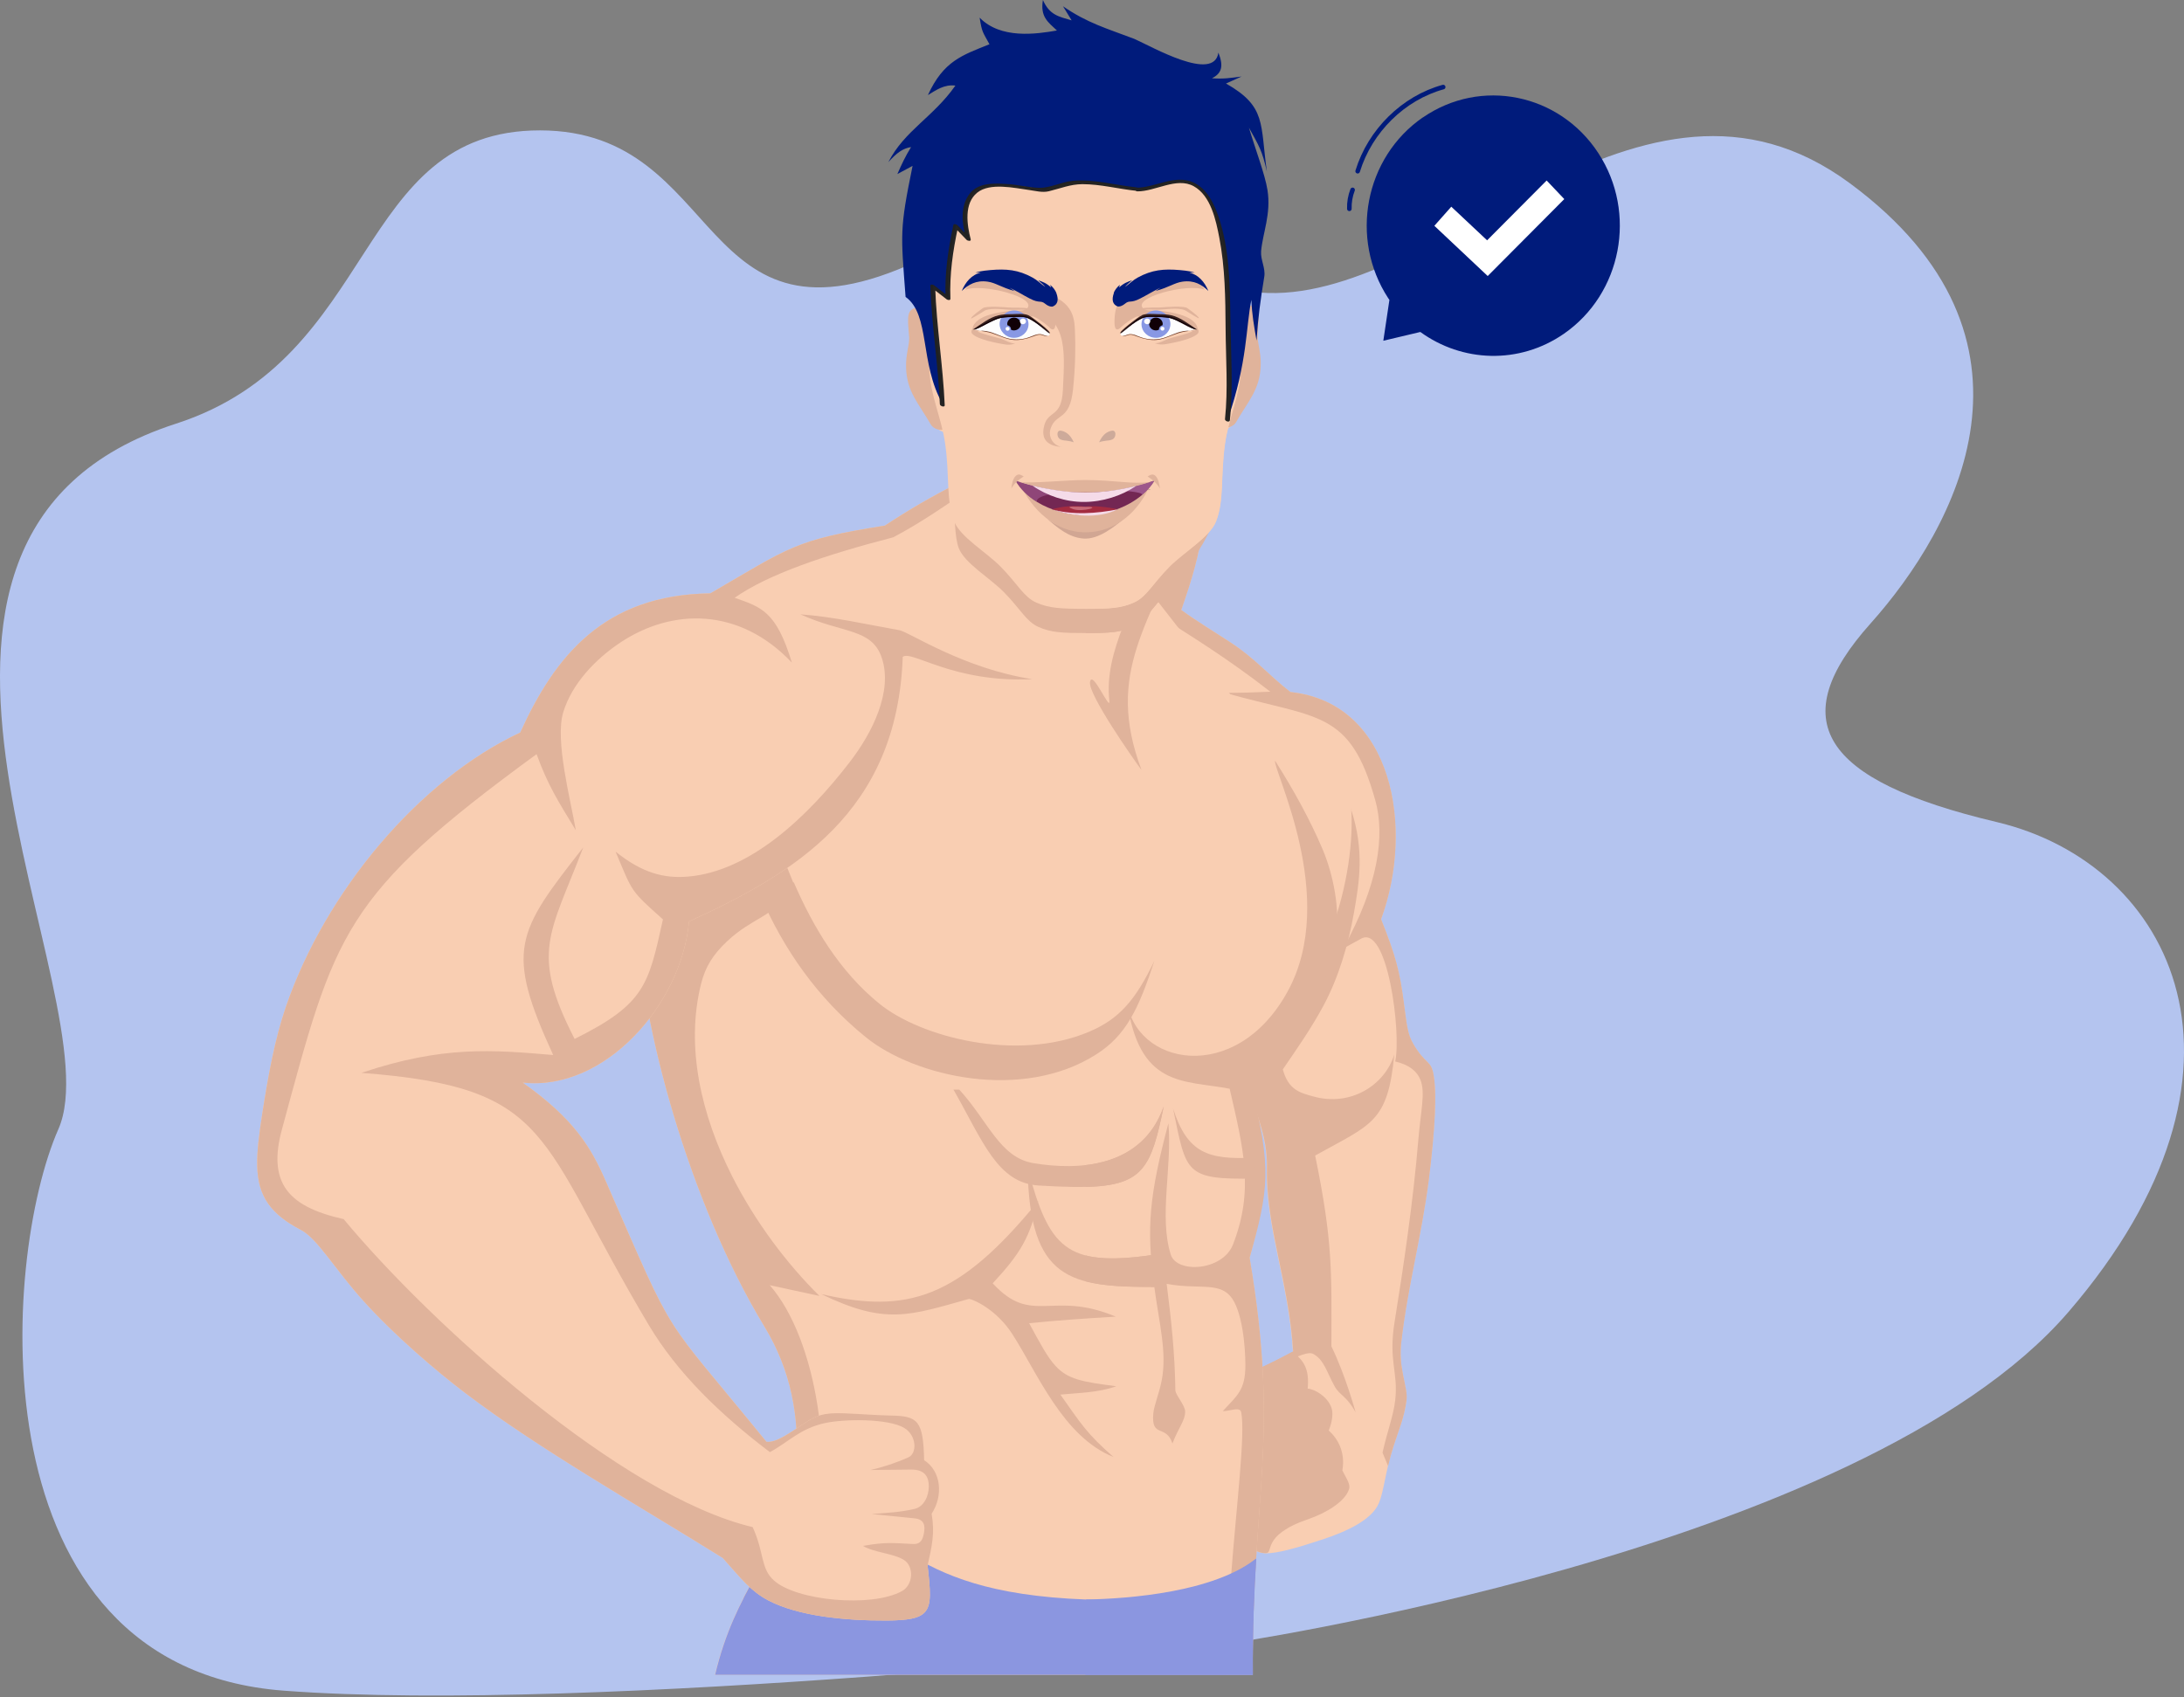 <svg width="238" height="185" viewBox="0 0 238 185" fill="none" xmlns="http://www.w3.org/2000/svg">
<rect x="0" y="0" width="238" height="185" fill="#808080" stroke="none"/>
<g id="Group">
<g id="OBJECTS">
<path id="Vector" d="M133 179.286C133 179.286 202.768 169.318 225.408 143.004C248.048 116.691 236.903 94.186 217.57 89.599C198.238 85.023 194.472 78.442 203.827 67.976C213.182 57.509 224.48 36.896 201.589 19.976C178.698 3.055 156.604 33.445 137.25 31.886C117.885 30.314 124.434 17.1 100.059 28.423C75.683 39.758 79.198 14.238 58.862 14.212C38.525 14.186 41.418 39.004 19.16 46.186C-18.904 58.493 12.588 108.934 6.366 123.068C0.133 137.19 -2.88 181.714 30.895 184.282C64.669 186.851 133 179.286 133 179.286Z" fill="#B4C4EF"/>
<g id="Group_2">
<path id="Vector_2" d="M155.047 12.812C161.369 8.443 169.936 10.184 174.181 16.693C178.425 23.202 176.734 32.02 170.411 36.39C165.526 39.758 159.324 39.485 154.781 36.185L150.747 37.141L151.41 32.692C151.366 32.623 151.322 32.566 151.277 32.498C147.033 25.989 148.724 17.171 155.047 12.801V12.812Z" fill="#001B7B"/>
<path id="Vector_3" d="M157.269 9.49C152.936 10.684 149.299 14.258 147.951 18.661" stroke="#001B7B" stroke-width="0.5" stroke-linecap="round" stroke-linejoin="round"/>
<path id="Vector_4" d="M147.398 20.698C147.144 21.347 147.022 22.064 147.045 22.759" stroke="#001B7B" stroke-width="0.5" stroke-linecap="round" stroke-linejoin="round"/>
<path id="Vector_5" d="M162.122 30.086L156.308 24.613L158.154 22.53L162.056 26.195L168.544 19.674L170.467 21.7L162.122 30.086Z" fill="white"/>
</g>
<path id="Vector_6" fill-rule="evenodd" clip-rule="evenodd" d="M131.238 56.702C130.619 60.673 130.022 62.744 128.718 66.488C130.387 67.705 132.476 68.968 134.189 70.095C136.82 71.836 138.301 73.645 140.611 75.431C151.842 76.626 154.13 90.327 150.493 100.192C152.107 104.232 152.538 105.973 152.958 109.193C153.312 111.901 153.4 112.755 153.997 113.779C155.257 115.952 155.899 115.588 156.175 116.954C156.606 119.025 156.374 123.178 155.689 128.628C154.937 134.58 153.367 140.372 152.693 146.323C152.549 147.586 152.649 148.633 152.859 149.714C153.146 151.227 153.367 151.91 153.257 152.684C153.003 154.595 152.384 155.938 151.831 157.69C150.913 160.592 150.836 162.515 150.239 163.892C149.454 165.69 146.702 166.953 144.137 167.795C141.584 168.637 139.219 169.354 137.881 169.308C135.438 169.217 135.494 166.008 135.494 166.008C133.824 166.168 132.631 161.798 133.67 160.956C133.106 160.831 131.603 158.18 132.686 156.131C131.415 154.766 130.541 151.819 134.167 150.453C136.588 149.543 138.732 148.519 140.899 147.347C140.468 139.905 137.914 133.772 138.047 127.365C138.124 123.485 136.588 121.164 135.681 117.079L119.057 83.442L115.033 58.295L131.249 56.702H131.238Z" fill="#F9CEB2"/>
<path id="Vector_7" fill-rule="evenodd" clip-rule="evenodd" d="M131.172 57.157C130.575 60.843 129.978 62.892 128.729 66.487C130.398 67.705 132.487 68.968 134.2 70.095C136.831 71.836 138.312 73.645 140.623 75.431C151.853 76.626 154.141 90.326 150.505 100.192C152.118 104.232 152.55 105.973 152.97 109.193C153.323 111.901 153.412 112.755 154.009 113.779C155.269 115.952 155.91 115.588 156.186 116.953C156.617 119.024 156.385 123.178 155.7 128.628C154.948 134.58 153.379 140.371 152.704 146.323C152.561 147.586 152.66 148.633 152.87 149.714C153.158 151.227 153.379 151.91 153.268 152.684C153.014 154.595 152.395 155.938 151.842 157.69C151.599 158.453 151.411 159.158 151.267 159.795L150.659 158.339C151.19 155.983 151.864 154.242 152.041 152.638C152.395 149.532 151.278 148.394 151.975 144.081C152.959 138.005 154.009 130.881 154.561 124.247C154.827 121.027 155.357 119.104 154.782 117.682C154.418 116.771 153.566 116.054 152.041 115.702C152.726 112.641 151.201 100.534 148.261 102.354L146.371 103.39C150.239 96.414 150.936 91.043 149.875 87.243C147.1 77.286 143.552 78.39 133.526 75.522C135.206 75.522 136.765 75.477 138.434 75.397C133.979 71.927 130 69.423 125.214 66.453L131.161 57.168L131.172 57.157Z" fill="#E0B39B"/>
<path id="Vector_8" fill-rule="evenodd" clip-rule="evenodd" d="M137.881 169.296C135.438 169.205 135.494 165.997 135.494 165.997C133.824 166.156 132.631 161.786 133.67 160.944C133.106 160.819 131.603 158.168 132.686 156.12C131.415 154.754 130.541 151.807 134.167 150.441C136.555 149.543 138.688 148.53 140.832 147.369C142.082 148.245 142.712 149.247 142.502 151.363C143.32 151.42 144.657 152.251 145.077 153.4C145.409 154.31 144.955 155.539 144.801 155.926C145.773 156.802 146.636 158.27 146.282 160.273C146.713 161.16 147.188 161.752 147.011 162.321C146.58 163.675 144.524 164.916 142.568 165.587C137.317 167.385 138.92 169.331 137.892 169.296H137.881Z" fill="#E0B39B"/>
<path id="Vector_9" fill-rule="evenodd" clip-rule="evenodd" d="M147.221 88.188C148.714 92.671 148.128 96.164 147.553 99.453C146.945 102.923 145.873 106.553 144.226 109.614C142.877 112.118 141.374 114.257 139.793 116.567C140.412 118.831 141.705 119.116 143.076 119.502C147.111 120.663 150.891 118.342 151.941 114.94C151.245 122.393 149.432 122.541 143.319 125.954C145.232 135.297 145.11 138.414 145.088 146.755C146.646 149.93 147.741 154.004 147.73 153.947C146.746 152.138 146.016 152.137 145.442 151.113C144.602 149.623 144.292 148.178 143.076 147.563C142.601 147.324 141.484 147.757 140.092 148.508C137.417 149.964 133.725 152.65 131.669 154.095C131.403 152.763 131.89 151.273 134.189 150.408C136.61 149.498 138.754 148.473 140.921 147.301C140.49 139.86 137.936 133.726 138.069 127.32C138.146 123.44 136.61 121.118 135.703 117.033C138.003 114.78 142.358 108.328 144.867 101.945C146.978 96.562 147.476 91.26 147.243 88.153L147.221 88.188Z" fill="#E0B39B"/>
<path id="Vector_10" fill-rule="evenodd" clip-rule="evenodd" d="M69.449 100.545C69.835 111.503 75.031 130.961 83.31 144.604C86.228 149.418 87.09 154.39 86.803 159.647C86.316 168.625 80.524 171.539 77.905 182.553H136.511C136.401 162.777 139.507 156.871 136.168 137.094C138.235 129.709 138.136 126.705 135.726 117.454L139.695 108.578L137.683 80.324L120.306 58.033L101.924 55.962L69.438 100.545H69.449Z" fill="#F9CEB2"/>
<path id="Vector_11" fill-rule="evenodd" clip-rule="evenodd" d="M69.448 100.545C69.835 111.503 75.03 130.961 83.309 144.604C86.227 149.418 87.09 154.39 86.802 159.648C86.46 165.849 83.608 169.149 81.01 174.224C85.984 171.3 87.333 170.503 88.56 166.839C90.881 159.932 89.168 146.129 83.884 140.087L89.3 141.259C85.774 137.777 82.325 133.225 79.783 128.207C76.423 121.562 74.665 114.097 76.412 107.19C76.865 105.404 77.683 104.061 79.219 102.616C82.126 99.896 84.116 100.113 86.636 96.676L85.365 93.535L79.573 86.628L69.426 100.545H69.448Z" fill="#E0B39B"/>
<path id="Vector_12" fill-rule="evenodd" clip-rule="evenodd" d="M136.522 182.554C136.411 162.777 139.517 156.871 136.179 137.094C138.246 129.709 138.655 127.354 136.245 118.103C140.49 113.836 144.668 108.123 145.575 102.332C146.083 99.032 145.243 95.208 144.138 92.591C142.8 89.428 141.02 86.185 138.953 82.919C138.666 83.863 145.95 97.871 140.302 108.101C134.631 118.399 123.556 116.112 122.793 108.954C124.075 118.626 128.95 117.705 134.001 118.672C135.505 125.203 136.676 129.709 134.366 135.649C133.239 138.54 128.231 138.847 127.579 136.742C126.286 132.6 127.745 127.217 127.325 122.438C125.247 130.29 124.926 133.772 125.755 140.03C126.319 144.297 127.192 147.392 126.595 150.465C126.308 151.944 125.755 153.184 125.678 154.095C125.446 156.791 127.071 155.21 127.767 157.338C128.441 155.563 129.171 154.834 129.149 153.833C129.138 153.207 128.198 152.16 128.088 151.603C128.021 147.415 127.657 144.081 127.137 139.939C130.464 140.565 132.686 139.746 134.035 141.236C135.394 142.738 135.715 146.858 135.715 148.792C135.715 151.512 134.853 152.081 133.25 153.81C133.924 153.856 135.129 153.264 135.261 153.935C135.726 156.325 134.742 164.04 134.145 171.914C133.869 175.601 133.703 179.333 133.592 182.554H136.533H136.522Z" fill="#E0B39B"/>
<path id="Vector_13" fill-rule="evenodd" clip-rule="evenodd" d="M86.227 163.482C84.591 169.741 80.126 173.268 77.926 182.554H136.532C136.499 177.604 136.676 173.53 136.897 169.889C132.011 173.837 123.135 174.531 118.382 174.349C97.203 173.553 98.353 165.292 86.227 163.482Z" fill="#8B96E0"/>
<path id="Vector_14" fill-rule="evenodd" clip-rule="evenodd" d="M136.522 182.554C136.489 177.604 136.666 173.53 136.887 169.889C132.222 173.541 123.125 174.258 118.372 174.349C118.25 174.349 118.272 179.515 118.283 182.565H136.511L136.522 182.554Z" fill="#8B96E0"/>
<path id="Vector_15" fill-rule="evenodd" clip-rule="evenodd" d="M104.355 52.685C101.426 54.176 99.182 55.484 96.419 57.294C86.581 58.841 86.073 59.649 77.406 64.679C65.811 64.815 60.472 71.529 56.692 79.847C45.605 85.036 35.458 97.223 31.158 109.728C29.931 113.313 29.213 117.341 28.594 121.312C27.886 125.898 27.588 128.868 29.224 131.2C29.964 132.259 31.114 133.192 32.805 134.068C34.585 135.001 36.453 138.29 39.581 141.771C42.919 145.492 47.551 149.452 50.701 151.842C58.77 157.964 69.348 163.949 78.766 169.821C80.811 172.131 81.85 173.462 83.74 174.452C87.012 176.159 92.064 176.66 96.618 176.637C98.928 176.625 100.177 176.409 100.796 175.715C101.537 174.884 101.382 173.36 101.083 170.64C101.548 168.558 101.89 167.147 101.526 164.996C102.808 163.039 102.576 160.353 100.708 159.159C100.608 154.88 100.044 154.357 97.181 154.3C95.391 154.266 93.644 154.106 91.898 154.049C89.709 153.97 88.936 154.311 87.742 155.085C86.061 156.177 84.614 157.281 83.519 157.156C71.703 142.625 73.925 146.858 66.01 128.743C64.418 125.101 62.595 121.995 56.957 118.001C65.922 118.991 74.289 109.432 75.085 100.443C86.437 95.231 97.778 88.632 98.375 71.597C107.34 64.94 106.544 65.782 111.728 55.723L104.355 52.674V52.685Z" fill="#F9CEB2"/>
<path id="Vector_16" fill-rule="evenodd" clip-rule="evenodd" d="M104.355 52.685C101.426 54.176 99.182 55.484 96.419 57.294C86.581 58.841 86.073 59.649 77.406 64.679C65.811 64.815 60.472 71.529 56.692 79.847C45.605 85.036 35.458 97.223 31.158 109.728C29.931 113.313 29.213 117.341 28.594 121.312C27.886 125.898 27.588 128.868 29.224 131.2C29.964 132.259 31.114 133.192 32.805 134.068C34.585 135.001 36.453 138.29 39.581 141.771C42.919 145.492 47.551 149.452 50.701 151.842C58.77 157.964 69.348 163.949 78.766 169.821C80.811 172.131 81.85 173.462 83.74 174.452C87.012 176.159 92.064 176.66 96.618 176.637C98.928 176.625 100.177 176.409 100.796 175.715C101.537 174.884 101.382 173.36 101.083 170.64C101.548 168.558 101.89 167.147 101.526 164.996C102.808 163.039 102.576 160.353 100.708 159.159C100.608 154.88 100.044 154.357 97.181 154.3C95.391 154.266 93.644 154.106 91.898 154.049C89.709 153.97 88.936 154.311 87.742 155.085C86.061 156.177 84.614 157.281 83.519 157.156C71.703 142.625 73.925 146.858 66.01 128.743C64.418 125.101 62.595 121.995 56.957 118.001C65.922 118.991 74.289 109.432 75.085 100.443C86.437 95.231 97.778 88.632 98.375 71.597C99.414 70.835 103.781 74.442 112.513 74.032C104.996 72.883 99.05 68.877 98.022 68.695C94.429 68.058 90.715 67.205 87.233 66.966C91.865 69.082 95.004 68.445 96.098 71.722C97.303 75.352 95.092 79.847 92.572 83.101C88.007 89.03 81.74 94.992 74.953 95.55C72.388 95.766 70.001 95.174 67.082 92.83C68.973 97.325 68.663 97.007 72.245 100.215C70.664 107.304 70.343 109.41 62.617 113.244C57.764 103.777 59.92 101.877 63.556 92.375C56.25 101.672 55.023 103.538 60.284 114.997C53.674 114.439 48.302 113.95 39.382 116.942C60.439 118.547 58.45 123.861 70.675 144.389C73.814 149.669 78.501 154.186 83.895 158.282C85.951 157.179 87.156 155.711 89.93 155.108C91.986 154.664 96.806 154.596 98.552 155.654C99.901 156.473 99.956 158.419 98.994 158.851C97.458 159.534 95.844 160.023 94.849 160.228L99.293 160.183C100.862 160.171 101.216 161.07 101.216 162.015C101.216 163.084 100.674 164.245 99.657 164.473C98.099 164.837 96.839 164.882 94.982 165.03L99.647 165.497C100.818 165.611 100.807 166.418 100.686 167.101C100.564 167.773 100.354 168.341 99.492 168.296C97.281 168.194 96.596 168.057 94.042 168.501C95.258 169.24 97.358 169.309 98.508 170.037C99.613 170.731 99.547 172.745 98.276 173.439C94.938 175.26 86.791 174.475 84.348 172.279C82.845 170.936 83.309 169.229 82.016 166.453C67.701 163.05 46.954 144.332 37.448 132.884C34.364 132.19 32.12 131.166 31.014 129.368C30.119 127.9 29.964 125.921 30.705 123.178C36.541 101.626 37.238 97.723 58.472 82.202C59.721 85.639 60.859 87.391 62.749 90.498C62.175 87.141 60.45 80.7 61.379 77.639C62.318 74.533 64.905 71.813 67.668 69.993C73.217 66.329 80.524 66.135 86.294 72.223C84.591 66.636 83 66.192 80.059 65.157C83.674 62.608 89.919 60.491 97.336 58.568C100.354 56.986 103.073 55.063 105.77 53.254L104.377 52.674L104.355 52.685Z" fill="#E0B39B"/>
<path id="Vector_17" fill-rule="evenodd" clip-rule="evenodd" d="M129.624 56.781C125.336 68.138 120.361 73.167 124.396 83.932C123.368 82.543 118.593 75.693 118.781 74.362C118.991 72.837 121.036 77.73 120.892 76.376C120.295 70.971 123.667 65.862 126.728 58.078L129.624 56.781Z" fill="#E0B39B"/>
<path id="Vector_18" fill-rule="evenodd" clip-rule="evenodd" d="M118.561 69.002C118.494 69.002 118.417 69.002 118.351 69.002C115.797 69.002 114.537 68.957 113.155 68.331C111.829 67.739 111.199 66.374 109.386 64.53C107.861 62.983 105.119 61.401 104.478 59.74C103.605 57.464 104.279 50.011 103.793 46.552C103.406 43.832 101.958 46.404 101.881 43.718C101.803 40.839 102.345 37.972 102.323 34.774C102.301 28.596 102.256 24.67 105.882 21.597C106.877 20.755 108.004 20.038 109.231 19.458C109.242 19.458 109.253 19.447 109.276 19.435C109.353 19.401 109.43 19.356 109.519 19.322C109.563 19.299 109.607 19.276 109.651 19.253C109.718 19.231 109.773 19.196 109.839 19.174C109.906 19.14 109.961 19.117 110.027 19.094C110.093 19.06 110.16 19.037 110.226 19.014C110.281 18.992 110.348 18.969 110.403 18.946C110.491 18.912 110.58 18.878 110.668 18.844C110.712 18.821 110.757 18.809 110.79 18.798C110.923 18.753 111.044 18.707 111.177 18.662C117.632 16.431 125.79 17.41 130.731 21.597C134.367 24.67 134.323 28.596 134.29 34.774C134.279 37.972 134.821 40.828 134.743 43.707C134.666 46.392 132.776 46.142 132.389 48.873C131.902 52.332 132.753 55.006 131.891 57.271C131.25 58.943 128.763 62.971 127.227 64.53C125.414 66.362 124.795 67.728 123.457 68.331C122.131 68.923 120.904 69.002 118.55 69.002H118.561Z" fill="#E0B39B"/>
<path id="Vector_19" fill-rule="evenodd" clip-rule="evenodd" d="M118.559 69.002C118.493 69.002 118.415 69.002 118.349 69.002H118.305V17.501C122.903 17.501 127.501 18.866 130.729 21.597C134.366 24.67 134.321 28.596 134.288 34.774C134.277 37.972 134.819 40.828 134.741 43.707C134.664 46.392 132.829 45.243 132.453 47.963C131.967 51.422 132.763 55.382 131.89 57.657C131.249 59.33 128.761 62.971 127.225 64.53C125.412 66.362 124.793 67.728 123.456 68.331C122.129 68.923 120.902 69.002 118.548 69.002H118.559Z" fill="#E0B39B"/>
<path id="Vector_20" fill-rule="evenodd" clip-rule="evenodd" d="M134.499 34.729C135.262 33.716 135.56 33.921 135.98 34.046C136.92 34.308 136.621 35.616 136.533 37.084C136.477 37.938 136.909 38.848 136.853 40.327C136.765 42.876 135.505 44.094 134.223 46.324C133.99 46.722 133.261 47.086 132.598 46.734L133.681 35.867L134.488 34.729H134.499Z" fill="#F9CEB2"/>
<path id="Vector_21" fill-rule="evenodd" clip-rule="evenodd" d="M101.769 34.967C101.006 33.955 100.707 34.159 100.287 34.273C99.337 34.535 99.646 35.843 99.735 37.311C99.79 38.165 99.359 39.075 99.414 40.554C99.502 43.103 100.763 44.321 102.034 46.551C102.266 46.949 102.995 47.313 103.659 46.961L102.575 36.094L101.769 34.956V34.967Z" fill="#F9CEB2"/>
<path id="Vector_22" fill-rule="evenodd" clip-rule="evenodd" d="M86.504 96.175C88.604 101.023 91.456 105.847 95.822 109.398C100.299 113.05 110.778 115.781 118.637 112.481C121.997 111.07 123.755 108.977 125.8 104.732C124.064 110.024 122.694 112.88 119.444 114.939C111.397 120.06 99.691 117.374 94.374 113.073C89.035 108.749 85.377 103.435 82.856 97.598L86.504 96.175Z" fill="#E0B39B"/>
<g id="Group_3">
<path id="Vector_23" fill-rule="evenodd" clip-rule="evenodd" d="M125.711 136.775C116.083 138.175 114.326 135.967 111.982 127.319C112.192 139.575 116.636 140.28 125.833 140.28L125.711 136.775Z" fill="#E0B39B"/>
<path id="Vector_24" fill-rule="evenodd" clip-rule="evenodd" d="M104.532 118.763H103.902C107.119 124.407 108.689 128.947 113.176 129.22C124.329 129.903 125.147 128.64 126.817 120.572C124.484 127.286 117.531 127.604 112.624 126.785C108.943 126.17 107.727 122.256 104.532 118.763Z" fill="#E0B39B"/>
</g>
<path id="Vector_25" fill-rule="evenodd" clip-rule="evenodd" d="M125.711 136.776C122.45 137.254 120.095 137.311 118.305 136.844V139.666C120.316 140.201 122.815 140.281 125.832 140.281L125.711 136.776Z" fill="#E0B39B"/>
<path id="Vector_26" fill-rule="evenodd" clip-rule="evenodd" d="M113.165 130.881C104.4 141.646 98.829 143.204 89.488 141.054C96.507 144.445 99.072 143.409 105.605 141.577C106.212 141.68 108.622 142.806 110.291 145.378C113.044 149.622 115.818 156.609 121.345 158.816C118.383 156.211 117.863 155.266 115.553 152.012C117.686 151.807 119.632 151.807 121.654 151.102C117.874 150.624 116.338 150.328 115.011 148.871C114.149 147.938 113.386 146.504 112.148 144.229C115.332 143.91 118.394 143.705 121.588 143.512C114.624 140.587 112.48 144.559 108.18 139.882C111.209 136.616 112.248 134.875 113.154 130.87L113.165 130.881Z" fill="#E0B39B"/>
<path id="Vector_27" fill-rule="evenodd" clip-rule="evenodd" d="M118.305 129.38C124.661 129.232 125.456 127.184 126.827 120.584C125.313 124.919 121.875 126.592 118.305 127.002V129.38Z" fill="#E0B39B"/>
<path id="Vector_28" fill-rule="evenodd" clip-rule="evenodd" d="M136.787 128.469C129.094 128.583 129.293 127.911 127.834 120.833C129.404 125.704 131.647 126.432 136.666 126.182L136.798 128.469H136.787Z" fill="#E0B39B"/>
<path id="Vector_29" fill-rule="evenodd" clip-rule="evenodd" d="M134.951 34.08C135.747 33.045 136.046 33.25 136.477 33.363C137.449 33.636 137.14 34.979 137.051 36.504C136.996 37.392 137.438 38.325 137.383 39.849C137.306 42.478 136.001 43.741 134.686 46.04C134.443 46.449 133.691 46.836 133.006 46.461L134.122 35.252L134.951 34.069V34.08Z" fill="#E0B39B"/>
<path id="Vector_30" fill-rule="evenodd" clip-rule="evenodd" d="M101.172 34.319C100.376 33.283 100.078 33.488 99.647 33.602C98.674 33.875 98.983 35.218 99.072 36.743C99.127 37.63 98.685 38.563 98.74 40.088C98.817 42.717 100.122 43.98 101.437 46.278C101.68 46.688 102.432 47.075 103.117 46.699L102.001 35.491L101.172 34.308V34.319Z" fill="#E0B39B"/>
<path id="Vector_31" fill-rule="evenodd" clip-rule="evenodd" d="M118.493 66.362H118.283C115.653 66.362 114.348 66.305 112.922 65.68C111.552 65.065 110.9 63.654 109.042 61.765C107.462 60.161 104.643 58.545 103.969 56.815C103.074 54.471 103.505 51.911 102.996 48.349C102.598 45.539 101.36 43.047 101.283 40.282C101.205 37.312 101.758 34.353 101.747 31.065C101.725 24.681 101.681 20.641 105.417 17.467C106.445 16.59 107.617 15.851 108.866 15.248C108.866 15.248 108.888 15.248 108.91 15.236C108.987 15.191 109.065 15.157 109.164 15.123C109.219 15.1 109.253 15.077 109.308 15.054C109.374 15.031 109.44 14.997 109.507 14.975C109.573 14.952 109.639 14.918 109.706 14.895C109.772 14.872 109.838 14.838 109.916 14.815C109.982 14.793 110.037 14.758 110.104 14.736C110.192 14.713 110.292 14.667 110.369 14.645C110.413 14.633 110.446 14.622 110.502 14.588C110.634 14.531 110.767 14.497 110.9 14.44C117.565 12.141 125.977 13.154 131.083 17.467C134.831 20.641 134.786 24.704 134.753 31.065C134.753 34.364 135.295 37.312 135.218 40.282C135.14 43.047 133.902 45.539 133.504 48.349C132.996 51.922 133.438 54.471 132.532 56.815C131.868 58.545 129.05 60.161 127.458 61.765C125.59 63.654 124.949 65.065 123.578 65.68C122.207 66.294 120.947 66.362 118.504 66.362H118.493Z" fill="#F9CEB2"/>
<path id="Vector_32" fill-rule="evenodd" clip-rule="evenodd" d="M118.493 66.363H118.239V13.223C122.992 13.223 127.723 14.634 131.061 17.456C134.809 20.63 134.764 24.693 134.731 31.054C134.731 34.353 135.273 37.301 135.196 40.271C135.118 43.036 133.88 45.528 133.482 48.338C132.974 51.911 133.416 54.46 132.51 56.804C131.846 58.534 129.028 60.15 127.436 61.754C125.568 63.643 124.927 65.054 123.556 65.668C122.185 66.283 120.925 66.351 118.482 66.351L118.493 66.363Z" fill="#F9CEB2"/>
<path id="Vector_33" fill-rule="evenodd" clip-rule="evenodd" d="M123.92 20.528C120.14 20.198 117.73 18.957 113.906 20.676C110.833 20.221 107.251 19.64 106.135 20.926C105.406 21.757 104.753 23.134 105.56 25.978L104.179 24.544C103.46 27.924 103.195 28.971 103.338 32.419L101.68 31.133C101.857 37.039 102.487 38.438 102.719 44.025C100.188 39.599 101.393 34.296 98.685 32.362C98.165 25.421 98.022 25.045 99.448 18.081L97.79 18.969C98.287 17.842 98.641 17.08 99.282 16.033C98.386 16.17 97.723 16.659 96.806 17.672C98.574 14.224 101.692 12.779 104.112 9.331C102.896 9.171 101.979 9.843 101.117 10.366C102.819 6.645 104.853 6.019 107.826 4.825C107.064 3.414 107.019 3.562 106.754 1.923C109.042 4.279 112.911 3.721 115.177 3.323C114.193 2.401 113.342 1.821 113.652 0C114.381 1.661 115.398 1.809 116.78 2.219L115.84 0.683C118.471 2.503 120.626 3.106 123.6 4.233C125.534 5.086 132.299 9.001 132.774 5.735C133.382 7.271 133.106 7.999 132.078 8.534C133.371 8.614 134.012 8.511 135.295 8.341C134.731 8.603 134.167 8.853 133.603 9.103C138.025 11.618 137.317 13.461 138.058 18.707C137.539 16.409 137.229 15.953 136.102 13.916C136.776 16.192 137.848 18.98 138.124 20.721C138.533 23.327 137.605 25.387 137.428 27.378C137.351 28.322 137.936 29.244 137.771 30.177C137.362 32.658 137.096 34.615 136.931 37.118C136.654 35.514 136.433 34.308 136.367 32.681C135.77 35.582 135.958 39.485 133.802 45.675C134.134 42.785 133.924 40.27 133.88 37.608C133.836 34.626 133.924 31.486 133.482 27.833C132.653 21.04 130.453 19.583 128.629 19.72C126.938 19.845 124.926 20.664 123.92 20.585V20.539V20.528Z" fill="#001B7B"/>
<path id="Vector_34" fill-rule="evenodd" clip-rule="evenodd" d="M115.73 48.725C113.629 48.577 113.53 47.394 113.795 46.381C114.248 44.674 115.674 45.584 115.829 42.523C116.083 37.437 116.216 35.036 111.949 32.965L113.784 31.895C117.133 32.954 117.1 34.774 117.155 36.493C117.2 37.551 117.211 39.838 116.934 42.432C116.581 45.914 115.088 44.981 114.503 46.677C114.182 47.599 114.724 48.543 115.73 48.736H115.741L115.73 48.725Z" fill="#E0B39B"/>
<path id="Vector_35" fill-rule="evenodd" clip-rule="evenodd" d="M118.415 47.872C119.421 47.861 119.874 46.643 120.747 46.472C121.775 46.279 122.206 46.7 122.239 47.28C122.261 47.838 121.897 48.225 121.432 48.373C120.869 48.555 120.216 48.384 119.608 48.452C119.166 48.498 118.901 48.942 118.415 48.919C117.917 48.942 117.652 48.498 117.221 48.452C116.591 48.395 115.961 48.543 115.408 48.373C114.944 48.225 114.557 47.838 114.579 47.28C114.601 46.723 115.043 46.279 116.071 46.472C116.945 46.632 117.398 47.883 118.437 47.872H118.426H118.415Z" fill="#F9CEB2"/>
<path id="Vector_36" fill-rule="evenodd" clip-rule="evenodd" d="M121.223 46.939C121.655 46.916 121.621 47.565 121.356 47.804C121.157 47.986 120.837 48.009 120.582 48.032C120.273 48.077 119.952 48.123 119.775 48.214C119.952 47.804 120.206 47.417 120.56 47.189C120.781 47.041 121.013 46.961 121.223 46.939Z" fill="#CDAA9A"/>
<path id="Vector_37" fill-rule="evenodd" clip-rule="evenodd" d="M115.564 46.939C115.133 46.916 115.166 47.565 115.432 47.804C115.63 47.986 115.951 48.009 116.205 48.032C116.515 48.077 116.835 48.123 117.012 48.214C116.835 47.804 116.581 47.417 116.227 47.189C116.006 47.041 115.774 46.961 115.564 46.939Z" fill="#CDAA9A"/>
<path id="Vector_38" fill-rule="evenodd" clip-rule="evenodd" d="M109.185 36.959C109.771 37.187 110.081 37.426 110.644 37.438C110.147 37.597 109.871 37.62 109.219 37.495C108.787 37.415 106.499 37.016 105.936 36.367C105.737 36.151 105.958 35.707 106.245 35.605C106.356 35.559 106.234 36.015 106.566 36.163C107.339 36.504 108.854 36.834 109.185 36.959Z" fill="#E0B39B"/>
<path id="Vector_39" fill-rule="evenodd" clip-rule="evenodd" d="M114.414 35.719C113.751 35.139 112.856 34.501 112.413 34.456C112.236 34.444 113.74 35.594 114.049 36.276C112.922 36.276 109.65 34.399 108.832 34.74C107.771 35.184 106.875 35.958 106.455 36.22C106.19 36.379 105.715 35.89 106.234 35.252C106.864 34.467 108.069 34.194 109.374 33.978C110.479 33.796 111.507 33.967 111.839 33.693C113.364 32.476 106.986 30.826 105.195 31.588C107.141 28.471 109.727 31.145 112.579 31.93C114.735 32.521 114.956 33.489 115.022 34.809C115.044 35.423 115.022 36.276 114.392 35.742H114.403L114.414 35.719Z" fill="#E0B39B"/>
<path id="Vector_40" fill-rule="evenodd" clip-rule="evenodd" d="M114.491 35.639C114.17 35.252 113.794 34.774 113.264 34.319C112.866 33.977 112.501 33.727 112.114 33.636C111.517 33.488 110.39 33.556 109.981 33.522C109.45 33.477 107.472 33.329 107.096 33.591C106.886 33.739 106.046 34.342 105.858 34.626C105.725 34.82 106.002 34.649 106.377 34.433C106.82 34.171 107.35 33.841 107.361 33.83C108.223 33.511 109.45 33.773 110.346 33.773C110.976 33.773 111.716 33.682 112.247 33.898C112.789 34.125 113.363 34.512 113.794 35.024C113.839 35.081 114.226 35.468 114.402 35.696C114.513 35.821 114.657 35.844 114.469 35.627H114.48L114.491 35.639Z" fill="#E0B39B"/>
<path id="Vector_41" fill-rule="evenodd" clip-rule="evenodd" d="M112.933 34.991L111.441 34.342C110.502 34.365 109.606 34.342 108.821 34.536C108.081 34.729 107.009 35.469 106.146 35.879C106.555 36.06 107.595 36.14 107.97 36.243C108.777 36.493 109.595 36.925 110.413 37.005C111.054 37.062 111.806 36.914 112.48 36.641C112.944 36.447 113.243 36.3 113.707 36.516C114.05 36.675 114.625 36.664 114.271 36.174C114.05 35.856 113.486 35.56 112.944 34.968L112.933 34.991Z" fill="#FDFDFD"/>
<g id="Group_4">
<g id="Group_5">
<path id="Vector_42" fill-rule="evenodd" clip-rule="evenodd" d="M110.557 33.841C109.695 33.818 108.965 34.455 108.932 35.275C108.91 36.094 109.595 36.8 110.458 36.822C111.32 36.845 112.049 36.208 112.082 35.389C112.105 34.569 111.43 33.864 110.557 33.841Z" fill="#8898E4"/>
<path id="Vector_43" fill-rule="evenodd" clip-rule="evenodd" d="M110.524 34.615C110.115 34.603 109.784 34.899 109.762 35.286C109.762 35.673 110.071 36.004 110.48 36.015C110.889 36.015 111.221 35.73 111.243 35.343C111.243 34.956 110.933 34.626 110.524 34.615Z" fill="#100006"/>
<path id="Vector_44" fill-rule="evenodd" clip-rule="evenodd" d="M109.153 34.842C109.098 34.979 109.076 35.127 109.065 35.286C109.043 36.038 109.673 36.687 110.48 36.709C111.276 36.732 111.939 36.129 111.972 35.377C111.972 35.264 111.972 35.172 111.95 35.081L111.43 34.99C111.486 35.115 111.508 35.241 111.497 35.377C111.486 35.89 111.033 36.277 110.502 36.265C109.971 36.254 109.54 35.81 109.562 35.309C109.562 35.127 109.618 34.979 109.706 34.842H109.176H109.153Z" fill="#8898E4"/>
<path id="Vector_45" fill-rule="evenodd" clip-rule="evenodd" d="M111.485 34.717C111.297 34.717 111.154 34.854 111.143 35.013C111.143 35.195 111.275 35.332 111.463 35.343C111.651 35.343 111.795 35.207 111.806 35.047C111.806 34.865 111.673 34.729 111.485 34.717Z" fill="#FDFDFD"/>
<path id="Vector_46" fill-rule="evenodd" clip-rule="evenodd" d="M109.728 35.456C109.474 35.456 109.275 35.639 109.264 35.866C109.253 36.094 109.452 36.31 109.706 36.31C109.96 36.31 110.159 36.128 110.171 35.901C110.171 35.673 109.983 35.456 109.728 35.456Z" fill="#8898E4"/>
<path id="Vector_47" fill-rule="evenodd" clip-rule="evenodd" d="M109.805 35.627C109.683 35.627 109.584 35.707 109.584 35.832C109.584 35.958 109.672 36.049 109.794 36.049C109.916 36.049 110.015 35.969 110.015 35.844C110.015 35.718 109.927 35.627 109.805 35.627Z" fill="#FDFDFD"/>
</g>
</g>
<path id="Vector_48" fill-rule="evenodd" clip-rule="evenodd" d="M112.038 34.353C111.563 34.148 110.811 34.228 110.28 34.24C109.606 34.24 109.175 34.285 108.832 34.365C107.849 34.581 106.854 35.377 106.014 35.924C106.81 35.901 107.97 34.9 108.943 34.672C109.23 34.604 109.639 34.558 110.258 34.547C110.833 34.547 111.474 34.456 111.972 34.661C112.16 34.74 112.668 35.013 113.088 35.343C113.718 35.81 114.282 36.356 114.381 36.333C114.702 36.254 112.436 34.524 112.027 34.342H112.038V34.353Z" fill="#38201E"/>
<path id="Vector_49" fill-rule="evenodd" clip-rule="evenodd" d="M112.015 34.558C111.54 34.353 110.821 34.41 110.291 34.421C109.583 34.421 109.218 34.467 108.931 34.535C108.29 34.694 106.731 35.537 106.179 35.901H106.3C106.886 35.605 108.401 34.82 108.964 34.683C109.252 34.615 109.661 34.569 110.28 34.558C110.854 34.558 111.496 34.467 111.993 34.672C112.833 35.013 114.281 36.277 114.336 36.288C113.574 35.639 112.966 34.968 112.026 34.558H112.015Z" fill="#100006"/>
<path id="Vector_50" fill-rule="evenodd" clip-rule="evenodd" d="M106.854 36.06C107.241 36.117 107.683 36.196 108.048 36.31C108.855 36.561 109.617 36.982 110.446 37.05C111.087 37.107 111.839 36.959 112.513 36.697C112.856 36.561 113.099 36.481 113.298 36.481C113.652 36.481 113.939 36.731 114.205 36.64C113.917 36.64 113.674 36.424 113.309 36.424C113.055 36.424 112.801 36.504 112.546 36.606C112.115 36.766 111.441 37.084 110.347 36.971C109.551 36.902 108.832 36.481 108.059 36.23C107.749 36.139 107.086 35.98 106.843 36.083L106.854 36.06Z" fill="#6E3A25"/>
<path id="Vector_51" fill-rule="evenodd" clip-rule="evenodd" d="M115.111 31.918C115 31.656 114.801 31.338 114.436 31.042L114.547 31.338C114.038 30.86 113.64 30.723 113.121 30.541C113.519 30.871 113.762 31.099 113.906 31.281C113.375 30.894 113.044 30.541 112.524 30.257C110.954 29.392 109.661 29.29 107.926 29.438C106.997 29.517 106.577 29.62 106.29 29.722C106.533 29.699 106.887 29.722 106.887 29.722C105.914 29.915 105.207 30.735 104.809 31.713C105.527 31.019 106.367 30.518 107.638 30.701C108.512 30.826 109.075 31.315 110.568 31.725L110.037 31.372C110.8 31.725 111.474 32.157 112.203 32.533C113.331 33.124 113.364 32.669 113.917 33.124C114.326 33.454 114.657 33.443 114.724 33.409C115.254 33.193 115.398 32.692 115.111 31.93V31.918Z" fill="#001B7B"/>
<path id="Vector_52" fill-rule="evenodd" clip-rule="evenodd" d="M127.303 36.937C126.717 37.165 126.407 37.404 125.844 37.415C126.341 37.575 126.618 37.597 127.27 37.472C127.701 37.392 129.967 36.994 130.542 36.345C130.741 36.129 130.519 35.685 130.232 35.582C130.122 35.537 130.243 35.992 129.911 36.14C129.149 36.482 127.634 36.8 127.303 36.937Z" fill="#E0B39B"/>
<path id="Vector_53" fill-rule="evenodd" clip-rule="evenodd" d="M122.085 35.719C122.749 35.139 123.644 34.501 124.086 34.456C124.263 34.444 122.76 35.594 122.45 36.276C123.578 36.276 126.838 34.399 127.656 34.74C128.718 35.184 129.613 35.947 130.033 36.208C130.298 36.367 130.774 35.878 130.254 35.241C129.624 34.479 128.419 34.183 127.115 33.967C126.009 33.785 125.004 33.955 124.65 33.682C123.124 32.465 129.502 30.814 131.271 31.588C129.326 28.471 126.75 31.145 123.898 31.93C121.743 32.51 121.522 33.477 121.455 34.809C121.433 35.423 121.455 36.276 122.085 35.742V35.719Z" fill="#E0B39B"/>
<path id="Vector_54" fill-rule="evenodd" clip-rule="evenodd" d="M122.008 35.628C122.318 35.241 122.705 34.763 123.235 34.308C123.633 33.966 123.998 33.727 124.385 33.625C124.982 33.477 126.098 33.545 126.496 33.511C127.027 33.466 128.994 33.318 129.381 33.579C129.591 33.727 130.431 34.33 130.619 34.603C130.752 34.797 130.476 34.626 130.1 34.41C129.658 34.148 129.127 33.818 129.116 33.807C128.254 33.488 127.038 33.75 126.154 33.761C125.523 33.761 124.783 33.67 124.252 33.887C123.711 34.114 123.136 34.501 122.705 35.013C122.661 35.07 122.296 35.457 122.097 35.684C121.986 35.81 121.843 35.832 122.031 35.616H122.019L122.008 35.628Z" fill="#E0B39B"/>
<path id="Vector_55" fill-rule="evenodd" clip-rule="evenodd" d="M123.556 34.99L125.048 34.342C125.988 34.365 126.872 34.342 127.668 34.535C128.408 34.729 129.481 35.468 130.332 35.867C129.934 36.049 128.884 36.128 128.508 36.231C127.701 36.481 126.883 36.913 126.065 36.993C125.424 37.05 124.672 36.902 123.998 36.64C123.534 36.447 123.235 36.299 122.782 36.515C122.439 36.675 121.865 36.663 122.218 36.174C122.439 35.855 123.003 35.559 123.545 34.968L123.556 34.99Z" fill="#FDFDFD"/>
<g id="Group_6">
<g id="Group_7">
<path id="Vector_56" fill-rule="evenodd" clip-rule="evenodd" d="M125.92 33.841C126.783 33.818 127.512 34.455 127.545 35.275C127.567 36.094 126.893 36.8 126.02 36.822C125.158 36.845 124.428 36.208 124.395 35.389C124.373 34.569 125.047 33.864 125.92 33.841Z" fill="#8898E4"/>
<path id="Vector_57" fill-rule="evenodd" clip-rule="evenodd" d="M125.943 34.615C126.352 34.603 126.684 34.899 126.706 35.286C126.706 35.673 126.396 36.004 125.987 36.015C125.578 36.026 125.247 35.73 125.225 35.343C125.225 34.956 125.534 34.626 125.943 34.615Z" fill="#100006"/>
<path id="Vector_58" fill-rule="evenodd" clip-rule="evenodd" d="M127.324 34.842C127.379 34.979 127.401 35.127 127.412 35.286C127.434 36.038 126.815 36.687 126.02 36.709C125.224 36.732 124.561 36.151 124.527 35.377C124.527 35.264 124.527 35.172 124.549 35.081L125.069 34.99C125.014 35.115 124.992 35.241 125.003 35.377C125.014 35.89 125.467 36.277 125.997 36.265C126.528 36.254 126.959 35.81 126.937 35.309C126.937 35.15 126.882 34.979 126.793 34.842H127.313H127.324Z" fill="#8898E4"/>
<path id="Vector_59" fill-rule="evenodd" clip-rule="evenodd" d="M125.002 34.717C125.19 34.717 125.334 34.843 125.345 35.013C125.345 35.195 125.212 35.332 125.024 35.343C124.836 35.343 124.693 35.207 124.682 35.047C124.682 34.865 124.814 34.729 125.002 34.717Z" fill="#FDFDFD"/>
<path id="Vector_60" fill-rule="evenodd" clip-rule="evenodd" d="M126.739 35.457C126.993 35.457 127.192 35.639 127.203 35.867C127.203 36.095 127.015 36.311 126.761 36.311C126.507 36.311 126.308 36.129 126.297 35.901C126.297 35.673 126.485 35.457 126.739 35.457Z" fill="#8898E4"/>
<path id="Vector_61" fill-rule="evenodd" clip-rule="evenodd" d="M126.672 35.616C126.794 35.616 126.893 35.696 126.893 35.821C126.893 35.946 126.805 36.037 126.683 36.037C126.561 36.037 126.462 35.958 126.462 35.833C126.462 35.707 126.55 35.616 126.672 35.616Z" fill="#FDFDFD"/>
</g>
</g>
<path id="Vector_62" fill-rule="evenodd" clip-rule="evenodd" d="M124.44 34.353C124.916 34.148 125.656 34.228 126.198 34.24C126.872 34.24 127.303 34.285 127.646 34.365C128.63 34.581 129.614 35.377 130.454 35.924C129.658 35.901 128.497 34.911 127.535 34.672C127.248 34.604 126.839 34.558 126.22 34.547C125.645 34.547 125.026 34.456 124.518 34.661C124.33 34.74 123.844 35.013 123.401 35.343C122.771 35.81 122.208 36.356 122.108 36.333C121.788 36.254 124.054 34.535 124.451 34.365H124.44V34.353Z" fill="#38201E"/>
<path id="Vector_63" fill-rule="evenodd" clip-rule="evenodd" d="M124.472 34.558C124.948 34.353 125.666 34.41 126.197 34.421C126.904 34.421 127.269 34.467 127.556 34.535C128.186 34.694 129.756 35.537 130.298 35.89H130.176C129.59 35.594 128.087 34.808 127.523 34.683C127.236 34.615 126.827 34.569 126.208 34.558C125.633 34.558 125.014 34.467 124.505 34.672C123.665 35.013 122.217 36.277 122.162 36.288C122.925 35.639 123.522 34.99 124.461 34.558H124.472Z" fill="#100006"/>
<path id="Vector_64" fill-rule="evenodd" clip-rule="evenodd" d="M129.614 36.06C129.227 36.117 128.785 36.197 128.42 36.311C127.613 36.561 126.85 36.982 126.043 37.051C125.402 37.108 124.651 36.96 123.976 36.698C123.645 36.561 123.391 36.481 123.192 36.481C122.838 36.481 122.55 36.732 122.285 36.641C122.573 36.641 122.816 36.425 123.181 36.425C123.435 36.425 123.689 36.504 123.921 36.607C124.352 36.766 125.015 37.085 126.121 36.971C126.917 36.903 127.635 36.481 128.398 36.231C128.707 36.14 129.371 35.98 129.614 36.083H129.625L129.614 36.06Z" fill="#6E3A25"/>
<path id="Vector_65" fill-rule="evenodd" clip-rule="evenodd" d="M121.367 31.918C121.477 31.657 121.676 31.338 122.041 31.042L121.953 31.338C122.461 30.86 122.859 30.723 123.379 30.541C122.981 30.871 122.737 31.099 122.594 31.281C123.124 30.894 123.456 30.541 123.976 30.257C125.534 29.403 126.827 29.29 128.563 29.438C129.491 29.517 129.911 29.62 130.199 29.722C129.956 29.699 129.602 29.722 129.602 29.722C130.563 29.916 131.282 30.735 131.68 31.713C130.961 31.019 130.132 30.518 128.85 30.701C127.977 30.826 127.413 31.315 125.932 31.713L126.452 31.361C125.711 31.713 125.015 32.146 124.285 32.521C123.158 33.113 123.124 32.658 122.583 33.113C122.174 33.443 121.842 33.432 121.776 33.397C121.256 33.181 121.113 32.681 121.389 31.93H121.378L121.367 31.918Z" fill="#001B7B"/>
<path id="Vector_66" d="M125.025 53.413V53.254C125.136 53.277 125.235 53.311 125.346 53.322V53.413H125.025Z" fill="#CDAA9A"/>
<path id="Vector_67" d="M112.402 53.435C112.402 53.435 112.524 53.481 112.59 53.493C112.524 53.481 112.469 53.447 112.402 53.435Z" fill="#CDAA9A"/>
<path id="Vector_68" d="M114.127 56.577C115.243 57.51 116.459 58.591 118.084 58.704C119.709 58.818 121.456 57.419 122.594 56.44C120.074 58.408 116.747 58.386 114.127 56.577Z" fill="#D1A693"/>
<path id="Vector_69" d="M111.197 52.821C112.413 55.484 114.967 58.033 118.283 58.022C121.709 58.022 124.185 55.598 125.335 52.833C122.958 53.402 120.67 54.221 118.382 55.029C116.028 54.209 113.629 53.39 111.197 52.821Z" fill="#E0B39B"/>
<path id="Vector_70" d="M125.822 52.377C125.468 52.958 125.015 53.47 124.484 53.925C122.826 55.347 120.439 56.144 118.305 56.144C116.482 56.144 114.558 55.666 113 54.71C112.027 54.118 111.209 53.333 110.656 52.377C112.657 53.14 115.465 53.481 117.697 53.504C117.896 53.504 118.084 53.504 118.261 53.504C118.913 53.504 119.621 53.493 120.339 53.436C122.207 53.299 124.197 52.946 125.811 52.377H125.822Z" fill="#732753"/>
<g id="Vector_71" style="mix-blend-mode:multiply" opacity="0.4">
<path d="M110.667 52.377C112.668 53.14 115.475 53.481 117.708 53.504C115.077 53.652 112.745 54.039 113.01 54.71C112.038 54.118 111.22 53.333 110.667 52.377Z" fill="#B876B0"/>
</g>
<g id="Vector_72" style="mix-blend-mode:multiply" opacity="0.6">
<path d="M125.821 52.377C125.467 52.958 125.014 53.47 124.484 53.926C124.439 53.618 122.571 53.448 120.35 53.436C122.218 53.3 124.207 52.947 125.821 52.377Z" fill="#B876B0"/>
</g>
<path id="Vector_73" d="M114.636 55.519C115.597 55.2 117.233 55.052 118.261 55.234C119.544 55.018 121.821 55.507 121.821 55.507C120.627 55.928 119.422 56.202 118.107 56.167C116.979 56.133 115.73 55.837 114.636 55.519Z" fill="#A32B40"/>
<path id="Vector_74" d="M111.164 52.537C113.386 53.243 115.906 53.744 118.283 53.675C120.648 53.733 123.091 53.254 125.357 52.526C123.544 52.822 121.378 52.321 118.249 52.321C116.171 52.321 112.402 52.719 111.164 52.537Z" fill="#E0B39B"/>
<path id="Vector_75" d="M112.491 52.923C114.082 54.039 116.127 54.722 118.128 54.711C120.14 54.711 122.196 54.062 123.809 52.969C121.997 53.413 120.151 53.686 118.261 53.686C116.37 53.686 114.337 53.367 112.479 52.923H112.491Z" fill="#F5DBE9"/>
<path id="Vector_76" d="M125.059 51.934C125.611 52.298 126.109 52.696 126.396 53.254C126.352 52.822 126.23 52.15 125.91 51.865C125.589 51.581 125.335 51.785 125.059 51.934Z" fill="#E0B39B"/>
<path id="Vector_77" d="M111.551 51.934C110.999 52.298 110.501 52.696 110.214 53.254C110.258 52.822 110.369 52.15 110.7 51.865C111.021 51.581 111.275 51.786 111.551 51.922V51.934Z" fill="#E0B39B"/>
<path id="Vector_78" d="M114.624 55.518C116.901 56.167 119.521 55.973 121.809 55.518C119.653 56.577 116.813 56.281 114.624 55.518Z" fill="#F5DBE9"/>
<g id="Vector_79" style="mix-blend-mode:soft-light" opacity="0.5">
<path d="M116.979 55.507C117.907 55.826 120.24 55.211 118.261 55.245C117.432 55.257 115.752 55.086 116.979 55.507Z" fill="#EAAAAF"/>
</g>
<g id="Group_8" opacity="0.98">
<path id="Vector_80" d="M134.023 45.823C134.41 42.091 134.123 38.29 134.079 34.547C134.034 30.803 133.957 27.196 132.841 23.771C132.343 22.257 131.558 20.585 130.055 19.89C128.021 18.957 125.855 20.482 123.799 20.459L124.119 20.767V20.721C124.197 20.539 123.942 20.425 123.81 20.414C121.522 20.186 119.222 19.504 116.912 19.708C115.674 19.822 114.414 20.516 113.198 20.471C112.071 20.425 110.932 20.129 109.805 20.061C108.423 19.97 106.621 19.868 105.671 21.108C104.576 22.53 104.853 24.419 105.273 26.047L105.715 25.978L104.333 24.544C104.267 24.476 103.935 24.34 103.891 24.522C103.327 27.196 102.94 29.699 103.04 32.441L103.438 32.373L101.78 31.087C101.691 31.019 101.382 30.951 101.382 31.156C101.526 35.468 102.233 39.736 102.421 44.048C102.421 44.276 102.963 44.435 102.951 44.173C102.764 39.861 102.056 35.605 101.912 31.281L101.514 31.349L103.173 32.635C103.261 32.703 103.57 32.772 103.57 32.567C103.471 29.847 103.836 27.389 104.399 24.738L103.957 24.715L105.339 26.149C105.439 26.251 105.848 26.342 105.781 26.081C105.372 24.51 105.03 22.166 106.5 20.994C107.892 19.879 110.545 20.494 112.148 20.71C112.889 20.812 113.585 21.017 114.304 20.846C115.564 20.539 116.636 20.084 117.951 20.073C119.963 20.073 121.953 20.619 123.953 20.812L123.633 20.505V20.55C123.567 20.721 123.81 20.858 123.942 20.858C125.899 20.881 128.22 19.265 130.088 20.3C131.956 21.336 132.509 24.021 132.874 25.91C133.504 29.164 133.537 32.51 133.559 35.81C133.581 39.11 133.835 42.41 133.493 45.687C133.471 45.914 133.99 46.085 134.023 45.812V45.823Z" fill="#212121"/>
</g>
</g>
</g>
</svg>
